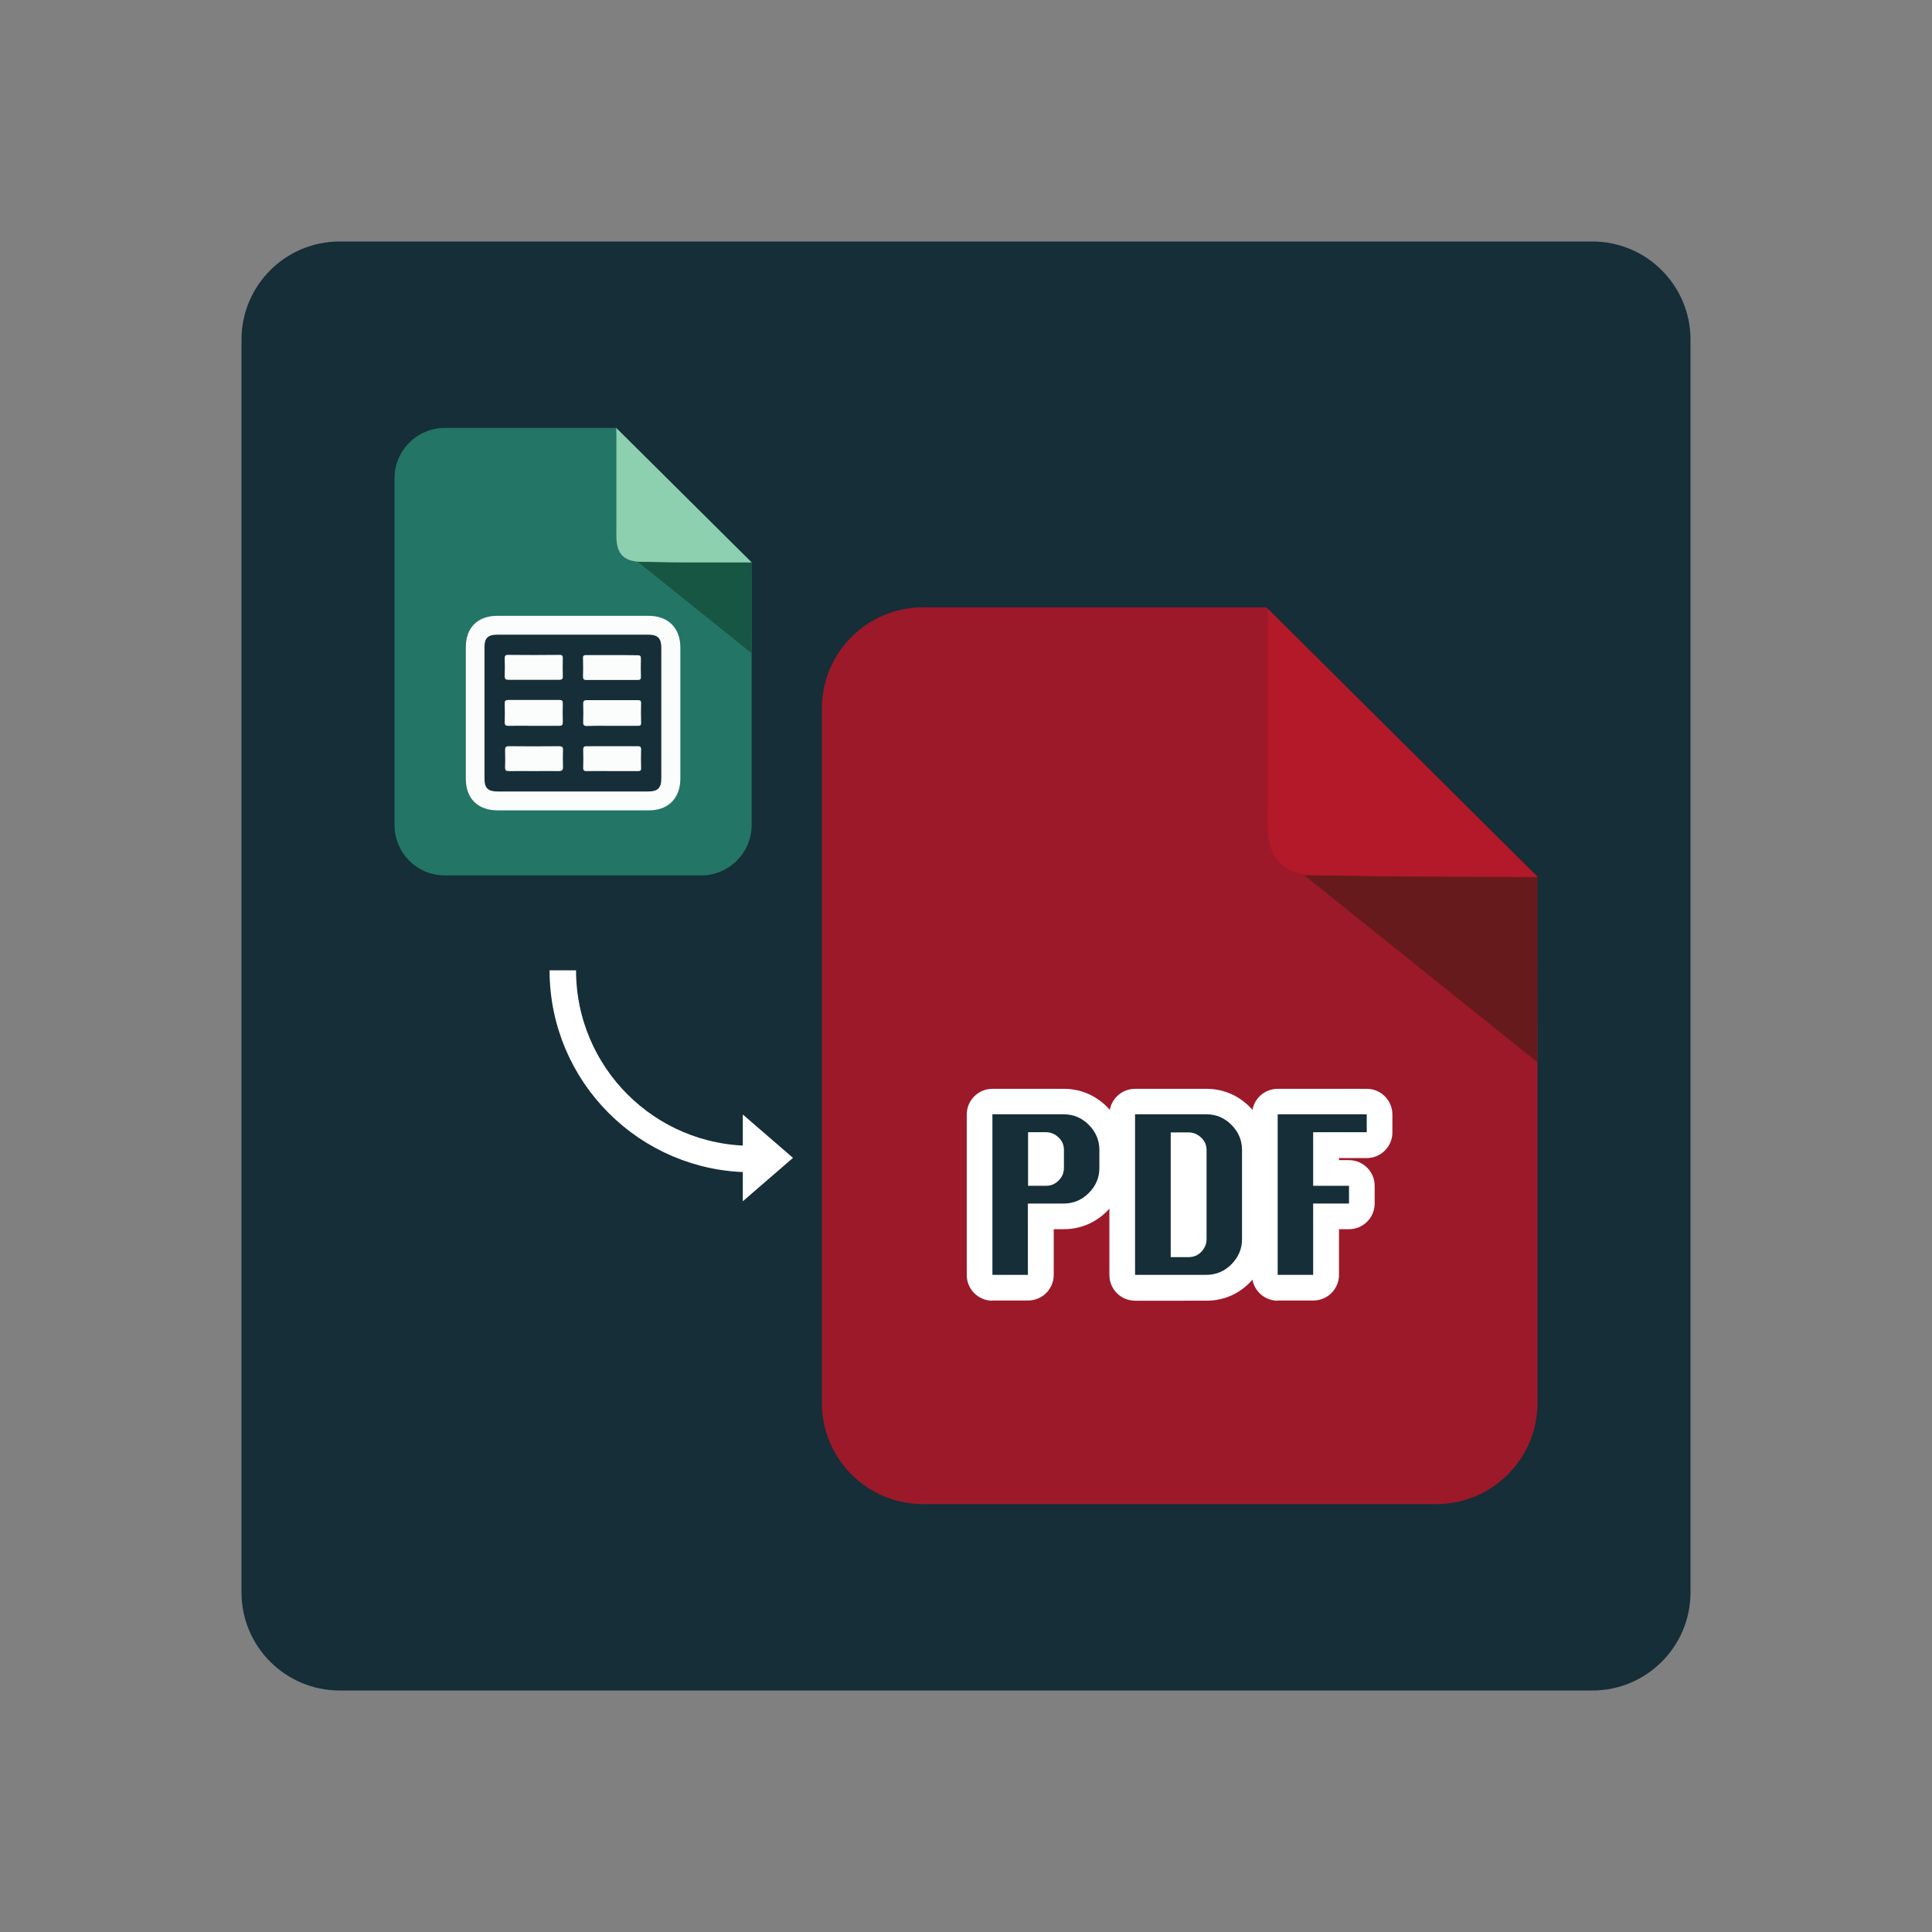 <?xml version="1.0" encoding="utf-8"?>
<!-- Generator: Adobe Illustrator 24.3.0, SVG Export Plug-In . SVG Version: 6.00 Build 0)  -->
<svg version="1.1" id="Layer_1" xmlns="http://www.w3.org/2000/svg" xmlns:xlink="http://www.w3.org/1999/xlink" x="0px" y="0px"
	 viewBox="0 0 1024 1024" style="enable-background:new 0 0 1024 1024;" xml:space="preserve">
<rect x="0" y="0" width="1024" height="1024" fill="#808080" stroke="none"/>
<style type="text/css">
	.st0{fill:#152E38;}
	.st1{fill:#237566;}
	.st2{fill:#FBFDFC;}
	.st3{opacity:0.35;fill:#001F00;}
	.st4{fill:#8DD0AF;}
	.st5{fill:#9C1929;}
	.st6{fill:#FFFFFF;}
	.st7{fill:#B41929;}
	.st8{fill:none;stroke:#FFFFFF;stroke-width:14.034;stroke-miterlimit:10;}
</style>
<path class="st0" d="M844,896H180c-28.7,0-52-23.3-52-52V180c0-28.7,23.3-52,52-52h664c28.7,0,52,23.3,52,52v664
	C896,872.7,872.7,896,844,896z"/>
<path class="st1" d="M371.6,464H235.8c-14.8,0-26.7-12-26.7-26.7V253.5c0-14.8,12-26.7,26.7-26.7h90.8l71.8,71.3l0,139.1
	C398.4,452,386.4,464,371.6,464z"/>
<g>
	<path class="st2" d="M280.9,429.5c-5.7,0-11.4,0-17.1,0c-10.6,0-16.9-6.3-16.9-16.7c0-23.3,0-46.5,0-69.8
		c0-10.4,6.3-16.6,16.7-16.6c13.4,0,26.7,0,40.1,0s26.7,0,40.1,0c10.4,0,16.8,6.5,16.8,16.8c0,23.2,0,46.3,0,69.5
		c0,5.2-1.6,9.4-4.6,12.4c-4.5,4.4-10.4,4.4-12.3,4.4c-5.7,0-11.4,0-17.1,0H280.9z"/>
	<path class="st0" d="M303.7,419.5c-13.3,0-26.6,0-40,0c-5,0-6.9-1.8-6.9-6.7c0-23.3,0-46.5,0-69.8c0-4.8,1.8-6.6,6.7-6.6
		c26.7,0,53.5,0,80.2,0c4.9,0,6.8,1.9,6.8,6.8c0,23.2,0,46.3,0,69.5c0,4.9-1.9,6.8-6.9,6.8C330.4,419.5,317,419.5,303.7,419.5z
		 M282.8,360.3c4.5,0,9,0,13.6,0c1.4,0,2-0.4,1.9-1.9c-0.1-3.2-0.1-6.3,0-9.5c0-1.2-0.2-1.8-1.7-1.8c-9.1,0.1-18.2,0.1-27.4,0
		c-1.4,0-1.7,0.6-1.7,1.8c0.1,3.2,0.1,6.3,0,9.5c0,1.5,0.5,1.9,1.9,1.9C274,360.3,278.4,360.3,282.8,360.3z M324.4,347.2
		c-4.5,0-9,0-13.6,0c-1.2,0-1.9,0.2-1.8,1.7c0.1,3.2,0.1,6.5,0,9.7c0,1.3,0.4,1.8,1.8,1.8c9,0,18.1,0,27.1,0c1.3,0,1.9-0.3,1.8-1.7
		c-0.1-3.2-0.1-6.5,0-9.7c0-1.4-0.5-1.7-1.8-1.7C333.5,347.2,329,347.2,324.4,347.2z M282.8,384.7c4.5,0,9.1,0,13.6,0
		c1.4,0,1.9-0.4,1.9-1.9c-0.1-3.3-0.1-6.7,0-10c0-1.3-0.4-1.8-1.8-1.8c-9.1,0-18.1,0-27.2,0c-1.4,0-1.8,0.5-1.8,1.8
		c0.1,3.3,0.1,6.7,0,10c0,1.5,0.5,1.9,1.9,1.9C273.9,384.6,278.4,384.7,282.8,384.7z M324.3,384.7c4.5,0,9.1,0,13.6,0
		c1.1,0,2,0,1.9-1.6c-0.1-3.5-0.1-7,0-10.5c0-1.3-0.6-1.5-1.7-1.5c-9.1,0-18.1,0-27.2,0c-1.6,0-1.8,0.7-1.8,2c0.1,3.2,0.1,6.3,0,9.5
		c-0.1,1.7,0.4,2.2,2.1,2.2C315.5,384.6,319.9,384.7,324.3,384.7z M282.9,408.7c4.4,0,8.9-0.1,13.3,0c1.7,0,2.2-0.6,2.2-2.2
		c-0.1-3-0.1-6,0-9c0-1.6-0.5-2-2.1-2c-8.9,0.1-17.8,0.1-26.6,0c-1.6,0-2,0.6-2,2.1c0.1,3.1,0.1,6.2,0,9.2c0,1.5,0.5,1.9,1.9,1.9
		C274,408.6,278.4,408.7,282.9,408.7z M324.3,408.7c4.5,0,9.1,0,13.6,0c1.2,0,2-0.1,1.9-1.6c-0.1-3.3-0.1-6.7,0-10
		c0-1.3-0.6-1.6-1.7-1.6c-9.1,0-18.1,0-27.2,0c-1.3,0-1.8,0.4-1.8,1.8c0.1,3.2,0.1,6.3,0,9.5c-0.1,1.7,0.7,2,2.2,1.9
		C315.5,408.6,319.9,408.7,324.3,408.7z"/>
</g>
<polygon class="st3" points="337.8,297.6 398.3,298.1 398.2,346.1 "/>
<path class="st4" d="M326.6,226.8l71.8,71.3l-3.3,0c-11.4,0-22.7,0-34.1,0c-6.8,0-13.7-0.3-20.5-0.3c-15.3,0-13.8-10.6-13.8-19.3
	c0-16.1,0-32.1,0-48.2C326.7,229.1,326.6,226.8,326.6,226.8z"/>
<g>
	<path class="st5" d="M761.3,797.2H489.2c-29.6,0-53.6-24-53.6-53.6V375.5c0-29.6,24-53.6,53.6-53.6h181.9l143.8,142.9l0,278.8
		C814.9,773.2,790.9,797.2,761.3,797.2z"/>
	<g>
		<path class="st6" d="M526,689.4c-7.5,0-13.6-6.1-13.6-13.6v-85.1c0-7.5,6.1-13.6,13.6-13.6h37.8c8.8,0,16.7,3.3,23,9.6
			c6.2,6.3,9.5,14.2,9.5,22.9v9.5c0,8.8-3.3,16.7-9.6,22.9c-6.2,6.2-14.2,9.5-22.9,9.5h-5.3v24.2c0,7.5-6.1,13.6-13.6,13.6H526z"/>
		<path class="st0" d="M526,675.7v-85.1h37.8c5.2,0,9.6,1.9,13.3,5.6c3.7,3.7,5.6,8.2,5.6,13.3v9.5c0,5.2-1.9,9.6-5.6,13.3
			c-3.7,3.7-8.1,5.6-13.3,5.6h-19v37.8H526z M544.9,628.5h9.5c2.6,0,4.8-0.9,6.7-2.8c1.9-1.9,2.8-4.1,2.8-6.7v-9.5
			c0-2.6-0.9-4.8-2.8-6.6c-1.9-1.8-4.1-2.8-6.7-2.8h-9.5V628.5z"/>
		<path class="st6" d="M601.6,689.4c-7.5,0-13.6-6.1-13.6-13.6v-85.1c0-7.5,6.1-13.6,13.6-13.6h37.8c8.8,0,16.7,3.3,23,9.6
			c6.2,6.3,9.5,14.2,9.5,22.9v47.3c0,8.7-3.3,16.6-9.5,22.9c-6.2,6.3-14.2,9.6-23,9.6H601.6z"/>
		<path class="st0" d="M601.6,675.7v-85.1h37.8c5.2,0,9.6,1.9,13.3,5.6c3.7,3.7,5.6,8.2,5.6,13.3v47.3c0,5.1-1.9,9.5-5.6,13.3
			c-3.7,3.7-8.1,5.6-13.3,5.6H601.6z M620.5,666.3h9.5c2.6,0,4.9-0.9,6.7-2.8c1.8-1.9,2.8-4.1,2.8-6.6v-47.3c0-2.6-0.9-4.8-2.8-6.6
			c-1.9-1.8-4.1-2.8-6.7-2.8h-9.5V666.3z"/>
		<path class="st6" d="M677.2,689.4c-7.5,0-13.6-6.1-13.6-13.6v-85.1c0-7.5,6.1-13.6,13.6-13.6h47.2c7.5,0,13.6,6.1,13.6,13.6v9.5
			c0,7.5-6.1,13.6-13.6,13.6h-14.7v1.1h5.3c7.5,0,13.6,6.1,13.6,13.6v9.4c0,7.5-6.1,13.6-13.6,13.6h-5.3v24.2
			c0,7.5-6.1,13.6-13.6,13.6H677.2z"/>
		<path class="st0" d="M677.2,675.7v-85.1h47.2v9.5h-28.4v28.4h19v9.4h-19v37.8H677.2z"/>
	</g>
</g>
<polygon class="st3" points="691.4,464 814.9,465 814.7,562.9 "/>
<path class="st7" d="M672,322.7l142.9,142l-6.6-0.1c-22.6,0-45.3,0.1-67.9-0.1c-13.6-0.1-27.2-0.6-40.9-0.6
	c-30.6,0-27.6-21.2-27.5-38.4c0-32,0-64,0-95.9C672.1,327.2,672,322.7,672,322.7z"/>
<path class="st8" d="M298.3,514.3c0,55.2,44.8,100,100,100h0"/>
<polygon class="st6" points="393.7,613.7 393.7,590.7 407,602.2 420.3,613.7 407,625.2 393.7,636.7 "/>
</svg>
